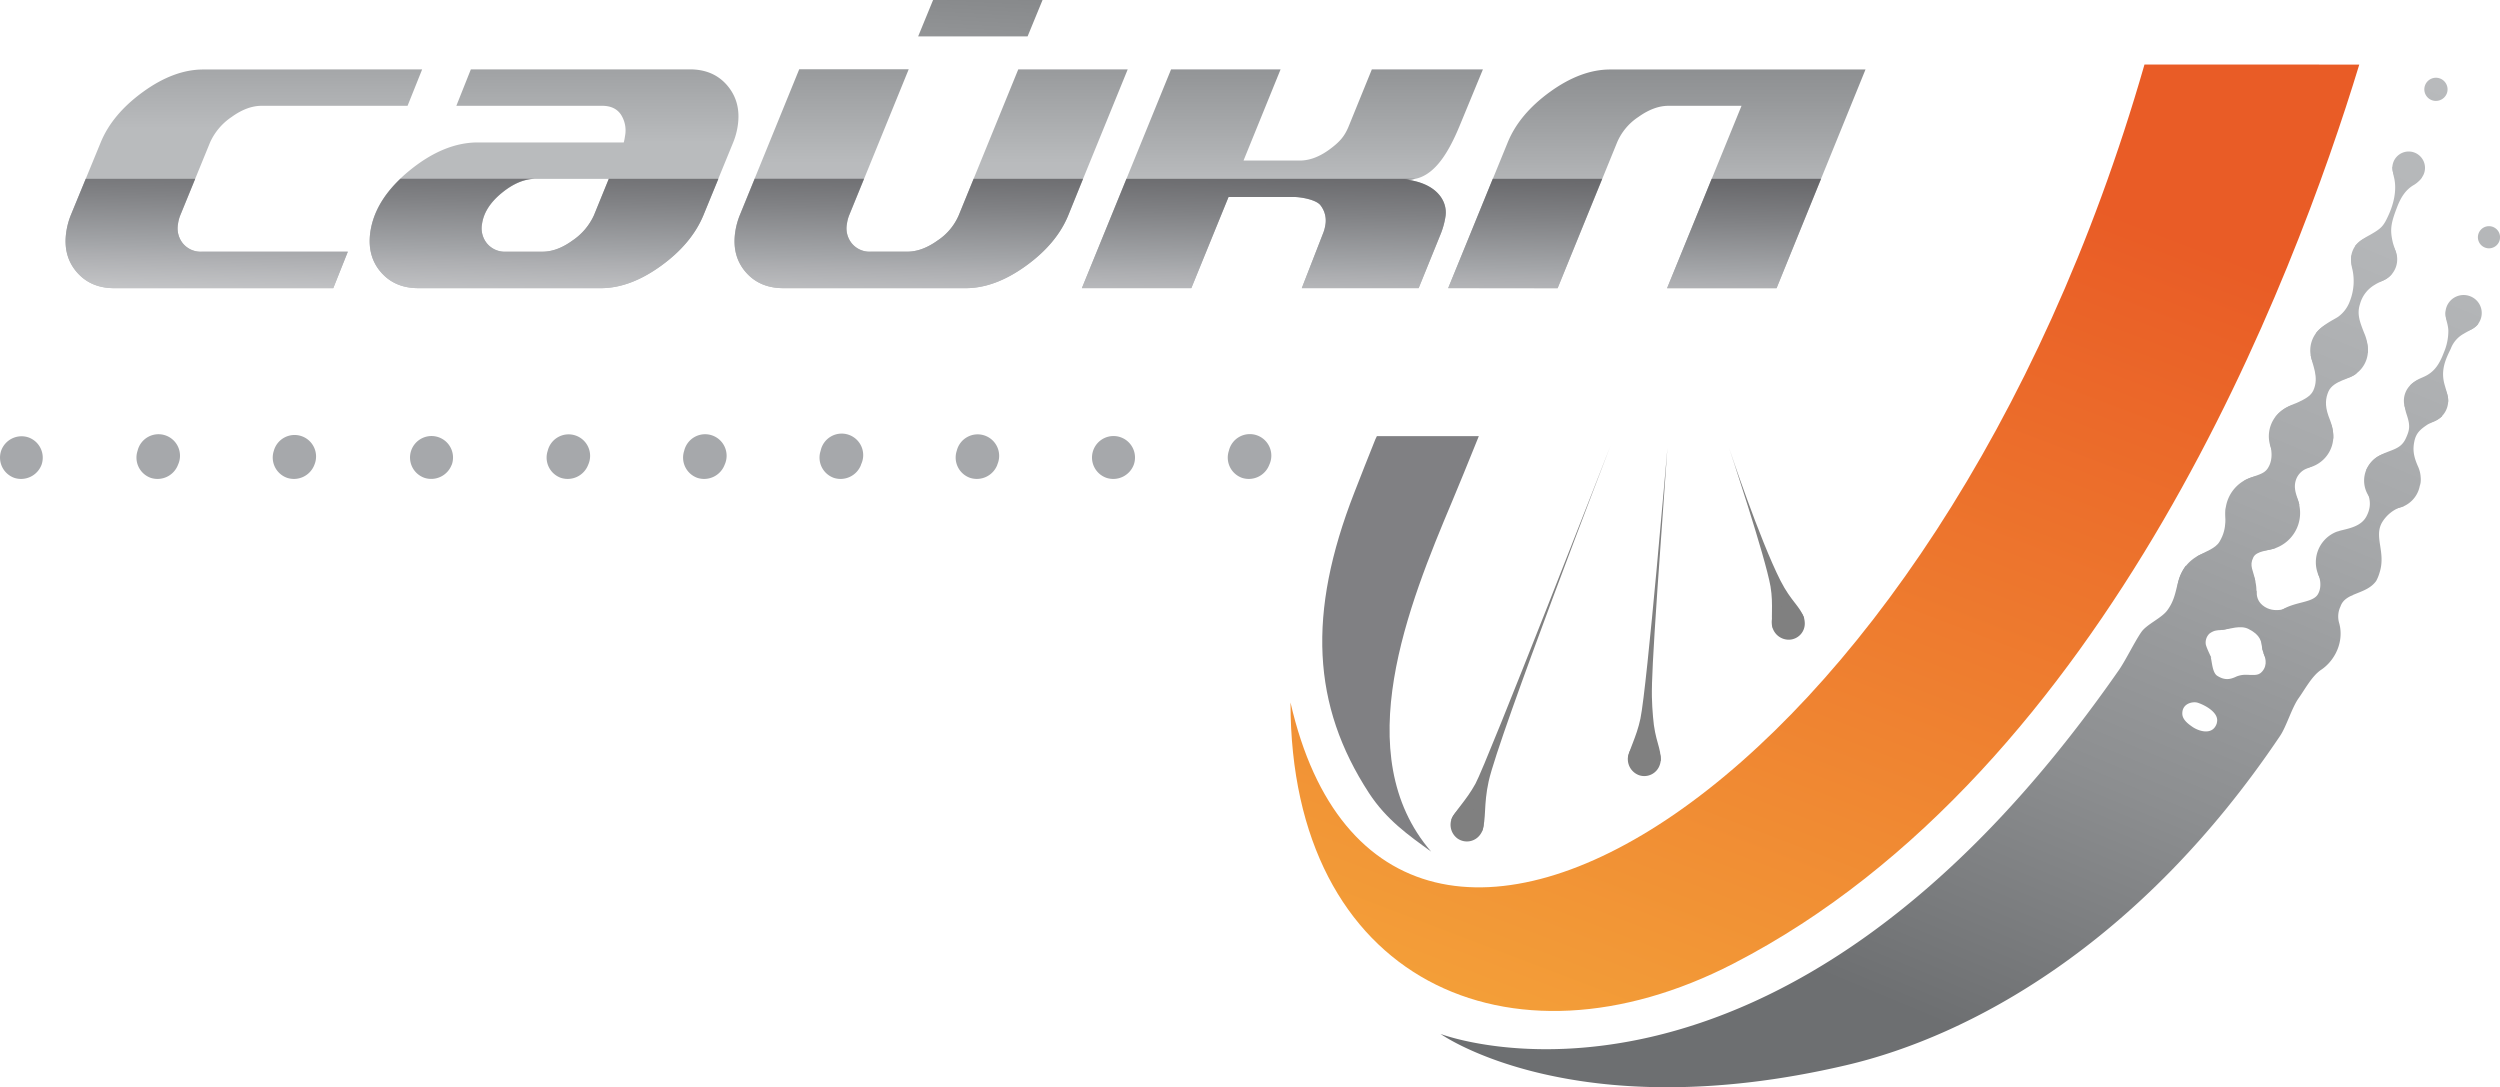 <svg xmlns="http://www.w3.org/2000/svg" xmlns:xlink="http://www.w3.org/1999/xlink" viewBox="0 0 930.22 404.55"><defs><style>.a{fill:gray;}.b{fill:url(#a);}.c{fill:url(#b);}.d{fill:url(#c);}.e{fill:url(#d);}.f{fill:url(#e);}.g{fill:url(#f);}.h{fill:url(#g);}.i{fill:url(#h);}.j{fill:url(#i);}.k{fill:url(#j);}.l{fill:url(#k);}.m{fill:url(#l);}.n{fill:url(#m);}.o{fill:url(#n);}.p{fill:url(#o);}.q{fill:url(#p);}.r{fill:url(#q);}.s{fill:url(#r);}.t{fill:url(#s);}.u{fill:url(#t);}.v{fill:url(#u);}.w{fill:url(#v);}.x{fill:url(#w);}.y{fill:url(#x);}.z{fill:url(#y);}.aa{fill:url(#z);}.ab{fill:url(#aa);}.ac{fill:url(#ab);}.ad{fill:url(#ac);}.ae{fill:url(#ad);}.af{fill:url(#ae);}.ag{fill:#808083;}.ah{fill:url(#af);}.ai{fill:url(#ag);}.aj{fill:url(#ah);}.ak{fill:url(#ai);}.al{fill:url(#aj);}.am{fill:url(#ak);}.an{fill:#a6a8ab;}</style><linearGradient id="a" x1="90.74" y1="-144.94" x2="90.74" y2="90.05" gradientUnits="userSpaceOnUse"><stop offset="0.4" stop-color="#6d6f71"/><stop offset="0.49" stop-color="#787a7c"/><stop offset="0.66" stop-color="#96989a"/><stop offset="0.82" stop-color="#b9bbbd"/></linearGradient><linearGradient id="b" x1="206.17" y1="-141.22" x2="206.17" y2="95.65" xlink:href="#a"/><linearGradient id="c" x1="346.47" y1="-130.42" x2="346.47" y2="102.61" xlink:href="#a"/><linearGradient id="d" x1="477.17" y1="-121.99" x2="477.17" y2="108.18" xlink:href="#a"/><linearGradient id="e" x1="616.5" y1="-114.45" x2="616.5" y2="114.87" xlink:href="#a"/><linearGradient id="f" x1="373.08" y1="-146.32" x2="359.4" y2="105.94" xlink:href="#a"/><linearGradient id="g" x1="753.29" y1="474.58" x2="957.73" y2="-17.31" gradientUnits="userSpaceOnUse"><stop offset="0.14" stop-color="#6d6f71"/><stop offset="0.34" stop-color="#8c8e90"/><stop offset="0.56" stop-color="#a5a7a9"/><stop offset="0.76" stop-color="#b4b6b8"/><stop offset="0.92" stop-color="#b9bbbd"/></linearGradient><linearGradient id="h" x1="720.79" y1="461.01" x2="925.19" y2="-30.78" xlink:href="#g"/><linearGradient id="i" x1="728.44" y1="464.64" x2="933.17" y2="-27.95" xlink:href="#g"/><linearGradient id="j" x1="725.11" y1="462.98" x2="929.66" y2="-29.16" xlink:href="#g"/><linearGradient id="k" x1="765.05" y1="479.74" x2="969.71" y2="-12.68" xlink:href="#g"/><linearGradient id="l" x1="730.3" y1="465.37" x2="935" y2="-27.13" xlink:href="#g"/><linearGradient id="m" x1="728.2" y1="464.52" x2="932.93" y2="-28.03" xlink:href="#g"/><linearGradient id="n" x1="756.06" y1="476.01" x2="960.73" y2="-16.42" xlink:href="#g"/><linearGradient id="o" x1="723.95" y1="462.56" x2="928.53" y2="-29.67" xlink:href="#g"/><linearGradient id="p" x1="731.03" y1="465.59" x2="935.69" y2="-26.81" xlink:href="#g"/><linearGradient id="q" x1="765.14" y1="480.07" x2="969.96" y2="-12.73" xlink:href="#g"/><linearGradient id="r" x1="765.54" y1="480.14" x2="970.3" y2="-12.51" xlink:href="#g"/><linearGradient id="s" x1="730.05" y1="465.39" x2="934.8" y2="-27.23" xlink:href="#g"/><linearGradient id="t" x1="763.74" y1="478.9" x2="968.28" y2="-13.2" xlink:href="#g"/><linearGradient id="u" x1="728.99" y1="464.85" x2="933.7" y2="-27.66" xlink:href="#g"/><linearGradient id="v" x1="727.32" y1="464.08" x2="931.99" y2="-28.35" xlink:href="#g"/><linearGradient id="w" x1="757.39" y1="476.72" x2="962.17" y2="-15.97" xlink:href="#g"/><linearGradient id="x" x1="740.42" y1="469.39" x2="945" y2="-22.84" xlink:href="#g"/><linearGradient id="y" x1="730.16" y1="465.42" x2="934.92" y2="-27.23" xlink:href="#g"/><linearGradient id="z" x1="730.85" y1="465.79" x2="935.64" y2="-26.93" xlink:href="#g"/><linearGradient id="aa" x1="729.9" y1="465.15" x2="934.57" y2="-27.28" xlink:href="#g"/><linearGradient id="ab" x1="764.83" y1="479.96" x2="969.66" y2="-12.87" xlink:href="#g"/><linearGradient id="ac" x1="765.34" y1="479.67" x2="969.91" y2="-12.53" xlink:href="#g"/><linearGradient id="ad" x1="654.65" y1="433.94" x2="859.37" y2="-58.62" xlink:href="#g"/><linearGradient id="ae" x1="562.47" y1="451.28" x2="716.53" y2="47.11" gradientUnits="userSpaceOnUse"><stop offset="0" stop-color="#f5ab3c"/><stop offset="0.99" stop-color="#e95c26"/></linearGradient><linearGradient id="af" x1="568.48" y1="30.66" x2="566.45" y2="148.16" gradientUnits="userSpaceOnUse"><stop offset="0.19" stop-color="#59595c"/><stop offset="0.28" stop-color="#646467"/><stop offset="0.43" stop-color="#818285"/><stop offset="0.59" stop-color="#a4a6a9"/><stop offset="0.62" stop-color="#acadb0"/><stop offset="0.74" stop-color="#c6c7c9"/><stop offset="0.8" stop-color="#d0d1d2"/></linearGradient><linearGradient id="ag" x1="649.9" y1="32.06" x2="647.87" y2="149.57" xlink:href="#af"/><linearGradient id="ah" x1="471.37" y1="28.98" x2="469.35" y2="146.5" xlink:href="#af"/><linearGradient id="ai" x1="339.06" y1="26.71" x2="337.03" y2="144.21" xlink:href="#af"/><linearGradient id="aj" x1="203.35" y1="24.37" x2="201.33" y2="141.88" xlink:href="#af"/><linearGradient id="ak" x1="78.09" y1="22.22" x2="76.07" y2="139.73" xlink:href="#af"/></defs><title>Asset 1</title><path class="a" d="M549,291.61c-3.49,6.38-7.79,10.29-9,13.37l11.45,4.27c1.68-4.62.5-9.58,2.46-18.52C557.74,273.5,599.19,166,599.19,166S553.25,283.91,549,291.61Z"/><path class="a" d="M550.83,310.45a6.08,6.08,0,0,1-8.6,1.48,6.34,6.34,0,0,1-1.28-8.78,6.08,6.08,0,0,1,8.57-1.5A6.37,6.37,0,0,1,550.83,310.45Z"/><path class="b" d="M157.08,25.81l-5.43,13.56H97.36q-5.44,0-11.18,4.16a22.61,22.61,0,0,0-8,9.42L67.09,80.07a13.07,13.07,0,0,0-.86,3.27,8.93,8.93,0,0,0,1.88,7.31,8.62,8.62,0,0,0,7,3h54.3L124,107.21H42.49q-8.81,0-13.94-6T24.64,86.46a27.69,27.69,0,0,1,1.7-6.39L37.47,53c2.89-7.05,8.18-13.33,15.81-18.85s15.09-8.29,22.33-8.29Z"/><path class="c" d="M274.54,46.55a26.69,26.69,0,0,1-1.71,6.4L261.72,80.07c-2.92,7.05-8.19,13.36-15.82,18.86s-15.1,8.28-22.34,8.28H155.68q-8.84,0-14-6c-3.42-4-4.71-8.9-3.91-14.78,1.16-8.33,6.06-16,14.64-23S169.46,53,177.81,53H232.1a21.39,21.39,0,0,0,.47-2.44A10.85,10.85,0,0,0,231,42.58q-2.21-3.21-6.94-3.21H169.8l5.4-13.56h81.48c5.9,0,10.53,2,13.93,6S275.36,40.7,274.54,46.55Zm-48,20H199.39q-6.25,0-12.68,5.27c-4.32,3.54-6.75,7.38-7.34,11.55a8.87,8.87,0,0,0,1.91,7.31,8.6,8.6,0,0,0,7,3h13.58c3.63,0,7.36-1.37,11.18-4.15a22.58,22.58,0,0,0,8-9.42Z"/><path class="d" d="M419.61,25.81,397.48,80.07c-2.88,7.05-8.15,13.36-15.8,18.86s-15.11,8.28-22.33,8.28H291.44q-8.82,0-14-6t-3.9-14.78a27.24,27.24,0,0,1,1.72-6.39l22.12-54.26h40.74L316,80.07a13.49,13.49,0,0,0-.85,3.27,8.83,8.83,0,0,0,1.89,7.31,8.54,8.54,0,0,0,7,3H337.6c3.63,0,7.38-1.37,11.26-4.15a21.34,21.34,0,0,0,7.89-9.42l22.13-54.26Z"/><path class="e" d="M551.78,25.81l-8.4,20.35c-4.93,12.09-11,21.63-20.81,20.58,12.15,1.29,16,8.18,15.31,13.6a29.36,29.36,0,0,1-1.74,6.51l-8.28,20.36H484.38l7.91-20.36a13.55,13.55,0,0,0,.85-3.09,9.22,9.22,0,0,0-1.88-7.48c-1.67-2-7.09-3-10.07-3H457.13l-13.85,33.92H402.56l33.18-81.38,40.75,0L462.7,59.74h20.92c3.62,0,7.32-1.37,11.12-4.17s5.51-4.83,7-8.35l8.71-21.41Z"/><path class="f" d="M538.85,107.21,561,53q4.31-10.56,15.79-18.85t22.34-8.29h95l-33.11,81.4H620.3L648,39.37H620.83c-3.62,0-7.35,1.39-11.22,4.16A21.3,21.3,0,0,0,601.7,53l-22.13,54.26Z"/><path class="g" d="M387.92,0l-5.57,13.55H341.63L347.19,0Z"/><path class="h" d="M841.7,249.89c-1.55,1.8-3.39,1.07-6.27,1.3l14.73,9.65c-.61-2-1.1-4.78.06-6.66,1.52-2.49,4.37-2.53,6.57-2.88l-14.64-8.54C842.75,244.24,844,247.29,841.7,249.89Z"/><path class="i" d="M809.42,227.59a6,6,0,0,1-4.65,2.18l18,15.12c-.08-.69-1.39-2.9-2-5a4.62,4.62,0,0,1,1.36-4.15,7,7,0,0,1,4.56-1.37l-16.43-12.85C810.46,223.06,810.74,226,809.42,227.59Z"/><path class="j" d="M843.8,174.26c-1.61,2.49-4.69,2.45-8.8,4.58L855.57,188c-.33-2.61-2.73-5.85-1.11-9.88a6.93,6.93,0,0,1,3.66-3.7,18,18,0,0,0,4-2.11l-17.44-7C845.36,168,845.69,171.38,843.8,174.26Z"/><path class="k" d="M825.89,201.5c-1.52,2.61-5.11,3.63-8.52,5.59l21.85,9.29c-.76-4.24-2.4-5.74-.78-9,1.2-2.45,5.55-2.41,8.5-3.55l-18.61-15.62C827.55,192.29,829.09,196.08,825.89,201.5Z"/><path class="l" d="M899.77,182.82a10.45,10.45,0,1,1-5.67-13.64A10.47,10.47,0,0,1,899.77,182.82Z"/><path class="m" d="M867.61,166.08A12,12,0,1,1,860.14,151,12,12,0,0,1,867.61,166.08Z"/><path class="n" d="M855.11,195.32a13.9,13.9,0,1,1-8.68-17.6A13.89,13.89,0,0,1,855.11,195.32Z"/><path class="o" d="M867.1,243a13.14,13.14,0,1,1-8.22-16.66A13.13,13.13,0,0,1,867.1,243Z"/><path class="p" d="M838.81,224.49a14.73,14.73,0,1,1-9.22-18.66A14.72,14.72,0,0,1,838.81,224.49Z"/><path class="q" d="M880.52,133.81a10.73,10.73,0,1,1-6.7-13.59A10.72,10.72,0,0,1,880.52,133.81Z"/><path class="r" d="M910.34,152.2a8.24,8.24,0,1,1-4.6-10.74A8.21,8.21,0,0,1,910.34,152.2Z"/><path class="s" d="M922.93,119a6.74,6.74,0,1,1-12.52-5,6.76,6.76,0,0,1,8.76-3.75A6.68,6.68,0,0,1,922.93,119Z"/><path class="t" d="M891.53,99.23a8.6,8.6,0,1,1-5.37-10.88A8.63,8.63,0,0,1,891.53,99.23Z"/><path class="u" d="M930,89.66a4.12,4.12,0,1,1-2.52-5.27A4.12,4.12,0,0,1,930,89.66Z"/><path class="v" d="M901.91,64.66a6.08,6.08,0,1,1-3.44-7.86A6.1,6.1,0,0,1,901.91,64.66Z"/><path class="w" d="M910.48,34.64A4.37,4.37,0,0,1,905,37.33a4.31,4.31,0,0,1-2.71-5.46,4.32,4.32,0,1,1,8.19,2.77Z"/><path class="x" d="M862.44,221.15c-1.92,3.16-8.21,2.66-13.16,5.65l19.6,7.82c.15-2-1.54-5.29.75-9.36a6.69,6.69,0,0,1,5.84-3.81l-13-8C863.17,214.77,864.12,218.33,862.44,221.15Z"/><path class="y" d="M841.89,225.23c-1.92-1.58-2.26-3.51-2.26-5.55l-13,14.71c3.11-.29,7-1.91,10.05-.34,4.43,2.26,4.82,4.5,5.22,8l11.18-16.32C851.82,225.94,846.26,228.8,841.89,225.23Z"/><path class="z" d="M860.69,145.44c-1,2-3.2,3.1-5.39,4.14-1.88,1-5.34,1.46-8.63,5.59l21.53,8.05c0-4.37-.89-5.93-1.83-8.52-1.4-4-1-6.62,0-9,1.92-4.31,8.58-4.6,10.52-6.86l-17.12-6.81C860.25,135.62,863.13,140.35,860.69,145.44Z"/><path class="aa" d="M875.11,99.45a20.3,20.3,0,0,1-.81,12.74,12.32,12.32,0,0,1-4.38,5.74c-1.9,1.2-5.86,3-8.24,6.13l19.37,7.31a16.1,16.1,0,0,0-1.38-7.48c-1.55-4-2.78-7-1.55-10.72a11.83,11.83,0,0,1,5.54-7.22c2-1.32,4.78-1.82,6.45-4.26L874.92,95A16,16,0,0,0,875.11,99.45Z"/><path class="ab" d="M890.72,65.71c1.37,5.29-.36,10.77-1.93,14.23-1.94,4.28-2.62,5-7.09,7.55a20.53,20.53,0,0,0-5.39,4l15.54,5.39c.1-2.5-1.2-5.26-1.54-6.79-1.08-4.69-.7-7,1.64-13.07,1.42-3.69,3.16-6.28,5.88-8a9.71,9.71,0,0,0,3.34-3l-11-4A20.87,20.87,0,0,0,890.72,65.71Z"/><path class="ac" d="M895.54,154.39c1.33,4,1.08,5.59-.36,8.71-1.95,4.29-5.52,4.07-9.87,6.46-2.39,1.3-3.52,3-4.86,5.31l20,5.77a11.1,11.1,0,0,0-.74-7.08c-1.69-3.78-2-6.32-1.35-9.37s2.17-4.4,4.86-6.19c.86-.58,3.85-1.49,5.51-3.2l-14.07-4.3A19.4,19.4,0,0,0,895.54,154.39Z"/><path class="ad" d="M911,123a20.41,20.41,0,0,1-1.68,8.18c-1.66,4.42-3.47,6.79-6.16,8.37-2.23,1.3-3.82,1.28-6.46,3.95l14.25,6c.1-2.52-1.25-5.37-1.7-7.91-.83-4.76,1-8.42,2.65-11.83a10.62,10.62,0,0,1,4.85-5.59c1.6-1,4.38-2.13,5.42-3.74l-11.93-5.24C909.37,118.09,910.86,119.71,911,123Z"/><path class="ae" d="M880.9,182.79c.33,1.82,2.06,4.81-.4,9.39-1.84,3.43-5.8,4.3-9,5.09a9.63,9.63,0,0,0-1.47.42,4.73,4.73,0,0,0-.6.17l0,0a12.13,12.13,0,0,0-7.08,7.4,12.27,12.27,0,0,0,5.24,14.43c-8.08,8.66-21.36,30-25.9,31.24-3.89,1-5.61-.67-9.46.76-2.52,1.24-4.55,1.47-7.25-.25-2.21-1.48-1.86-7.1-2.76-7.38-3.9-2.48-6.86-22.59-8.88-33.6-4.25,6-2.69,10.71-6.76,16.42-2.08,3.07-7.73,5.32-9.79,8.27-2.4,3.4-6.21,11.23-8.58,14.47C660.59,432.75,536,384.71,536,384.71s49.64,35.42,151.05,11.61C732.61,385.65,796,351.79,848.42,273.77c2.34-3.5,4.35-10.44,6.88-14,2.33-3.25,4.91-8.21,8.33-10.52,5.22-3.47,8.6-10.48,6.79-17.26a8.69,8.69,0,0,1,.46-6.36c1.8-5.31,9.62-4.31,13.29-9.5a15.72,15.72,0,0,0,1.24-3.06c2.42-7.55-2.13-13.18.86-18.57a13.38,13.38,0,0,1,8.16-6.18Zm-56,86.14c-1.41,4.93-6.76,3.17-9.13,1.52-1.56-1.07-3.66-2.66-3.75-4.75-.18-4,3.91-4.78,5.7-4.23C820.32,262.3,825.92,265.19,824.86,268.93Z"/><path class="af" d="M797.94,24C720.3,294.64,515.84,417.67,480.18,261.37c0,103.59,81.65,140,164.68,97.24,139.89-72,209.07-256,233-334.58Z"/><path class="ag" d="M512.32,162.28c-.19.39-.4.8-.59,1.24-2.62,6.57-5.22,13.08-7.82,19.81-17.53,44.95-15.74,79.16,5.46,111.74,6.5,9.95,14.67,15.68,23.14,21.81-31.11-36.09-8.33-92,7.85-130.41,2.91-6.88,5.7-13.87,8.33-20.33l1.56-3.86Z"/><path class="a" d="M610.38,267.4c-1.5,7.12-4.4,11.71-4.66,15l12.18.79c.3-4.92-2.16-7.4-2.84-16.55-.8-10.54-1.11-9.89,5.37-100C620.43,166.62,612.88,255.43,610.38,267.4Z"/><path class="a" d="M617.6,284.54a6.06,6.06,0,0,1-7.79,3.88,6.34,6.34,0,0,1-3.75-8.05,6.11,6.11,0,0,1,7.8-3.9A6.39,6.39,0,0,1,617.6,284.54Z"/><path class="a" d="M658.78,218.18c1.21,7-.09,12.75,1,15.87l11.54-4c-1.65-4.65-4.82-6.16-8.79-13.93-7.78-15.31-19.12-49.32-19.12-49.32S656.87,207.19,658.78,218.18Z"/><path class="a" d="M671.51,231.43a6,6,0,0,1-5.67,6.59,6.33,6.33,0,0,1-6.58-6,6.11,6.11,0,0,1,5.68-6.61A6.38,6.38,0,0,1,671.51,231.43Z"/><polygon class="ah" points="555.44 66.52 538.85 107.21 579.57 107.21 596.17 66.52 555.44 66.52"/><polygon class="ai" points="636.9 66.52 620.3 107.21 661.05 107.21 677.6 66.52 636.9 66.52"/><path class="aj" d="M522.57,66.74a12.88,12.88,0,0,0,4-.22H419.14l-16.58,40.69h40.72l13.85-33.92h24.06c3,0,8.4,1,10.07,3a9.22,9.22,0,0,1,1.88,7.48,13.55,13.55,0,0,1-.85,3.09l-7.91,20.36h43.48l8.28-20.36a29.36,29.36,0,0,0,1.74-6.51C538.62,74.92,534.72,68,522.57,66.74Z"/><path class="ak" d="M362.28,66.52l-5.53,13.55a21.34,21.34,0,0,1-7.89,9.42c-3.88,2.78-7.63,4.15-11.26,4.15H324a8.54,8.54,0,0,1-7-3,8.83,8.83,0,0,1-1.89-7.31,13.49,13.49,0,0,1,.85-3.27l5.54-13.55H280.81l-5.52,13.55a27.24,27.24,0,0,0-1.72,6.39q-1.23,8.82,3.9,14.78t14,6h67.91q10.83,0,22.33-8.28c7.65-5.5,12.92-11.81,15.8-18.86L403,66.52Z"/><path class="al" d="M226.53,66.52,221,80.07a22.58,22.58,0,0,1-8,9.42c-3.82,2.78-7.55,4.15-11.18,4.15H188.25a8.6,8.6,0,0,1-7-3,8.87,8.87,0,0,1-1.91-7.31c.59-4.17,3-8,7.34-11.55s8.51-5.27,12.68-5.27H149q-9.69,9.23-11.21,19.94c-.8,5.88.49,10.8,3.91,14.78s8.09,6,14,6h67.88q10.86,0,22.34-8.28c7.63-5.5,12.9-11.81,15.82-18.86l5.57-13.55Z"/><path class="am" d="M68.11,90.65a8.93,8.93,0,0,1-1.88-7.31,13.07,13.07,0,0,1,.86-3.27l5.55-13.55H31.91L26.34,80.07a27.69,27.69,0,0,0-1.7,6.39q-1.25,8.82,3.91,14.78t13.94,6H124l5.42-13.57H75.1A8.62,8.62,0,0,1,68.11,90.65Z"/><path class="an" d="M472.3,172.9a8.15,8.15,0,0,1-10.11,4.92,8,8,0,0,1-4.94-10.09,8,8,0,1,1,15.05,5.17Z"/><path class="an" d="M421.87,172.9a8.15,8.15,0,0,1-10.12,4.92,8,8,0,1,1,10.12-4.92Z"/><path class="an" d="M371.11,172.9A8.17,8.17,0,0,1,361,177.82,8,8,0,0,1,356,167.73a8,8,0,1,1,15.07,5.17Z"/><path class="an" d="M320.4,172.9a8.15,8.15,0,0,1-10.11,4.92,8,8,0,0,1-4.94-10.09,8,8,0,1,1,15,5.17Z"/><path class="an" d="M269.64,172.9a8.16,8.16,0,0,1-10.12,4.92,8,8,0,0,1-4.94-10.09,8,8,0,1,1,15.06,5.17Z"/><path class="an" d="M218.87,172.9a8.17,8.17,0,0,1-10.12,4.92,8,8,0,0,1-4.95-10.09,8,8,0,1,1,15.07,5.17Z"/><path class="an" d="M168.08,172.9A8.15,8.15,0,0,1,158,177.82a8,8,0,1,1,10.11-4.92Z"/><path class="an" d="M117,172.9a8.15,8.15,0,0,1-10.11,4.92,8,8,0,0,1-5-10.09A8,8,0,1,1,117,172.9Z"/><path class="an" d="M66.25,172.9a8.16,8.16,0,0,1-10.12,4.92,8,8,0,0,1-4.94-10.09,8,8,0,1,1,15.06,5.17Z"/><path class="an" d="M15.47,172.9a8.15,8.15,0,0,1-10.11,4.92A8,8,0,0,1,.42,167.73a8.06,8.06,0,0,1,10.1-5A8,8,0,0,1,15.47,172.9Z"/></svg>